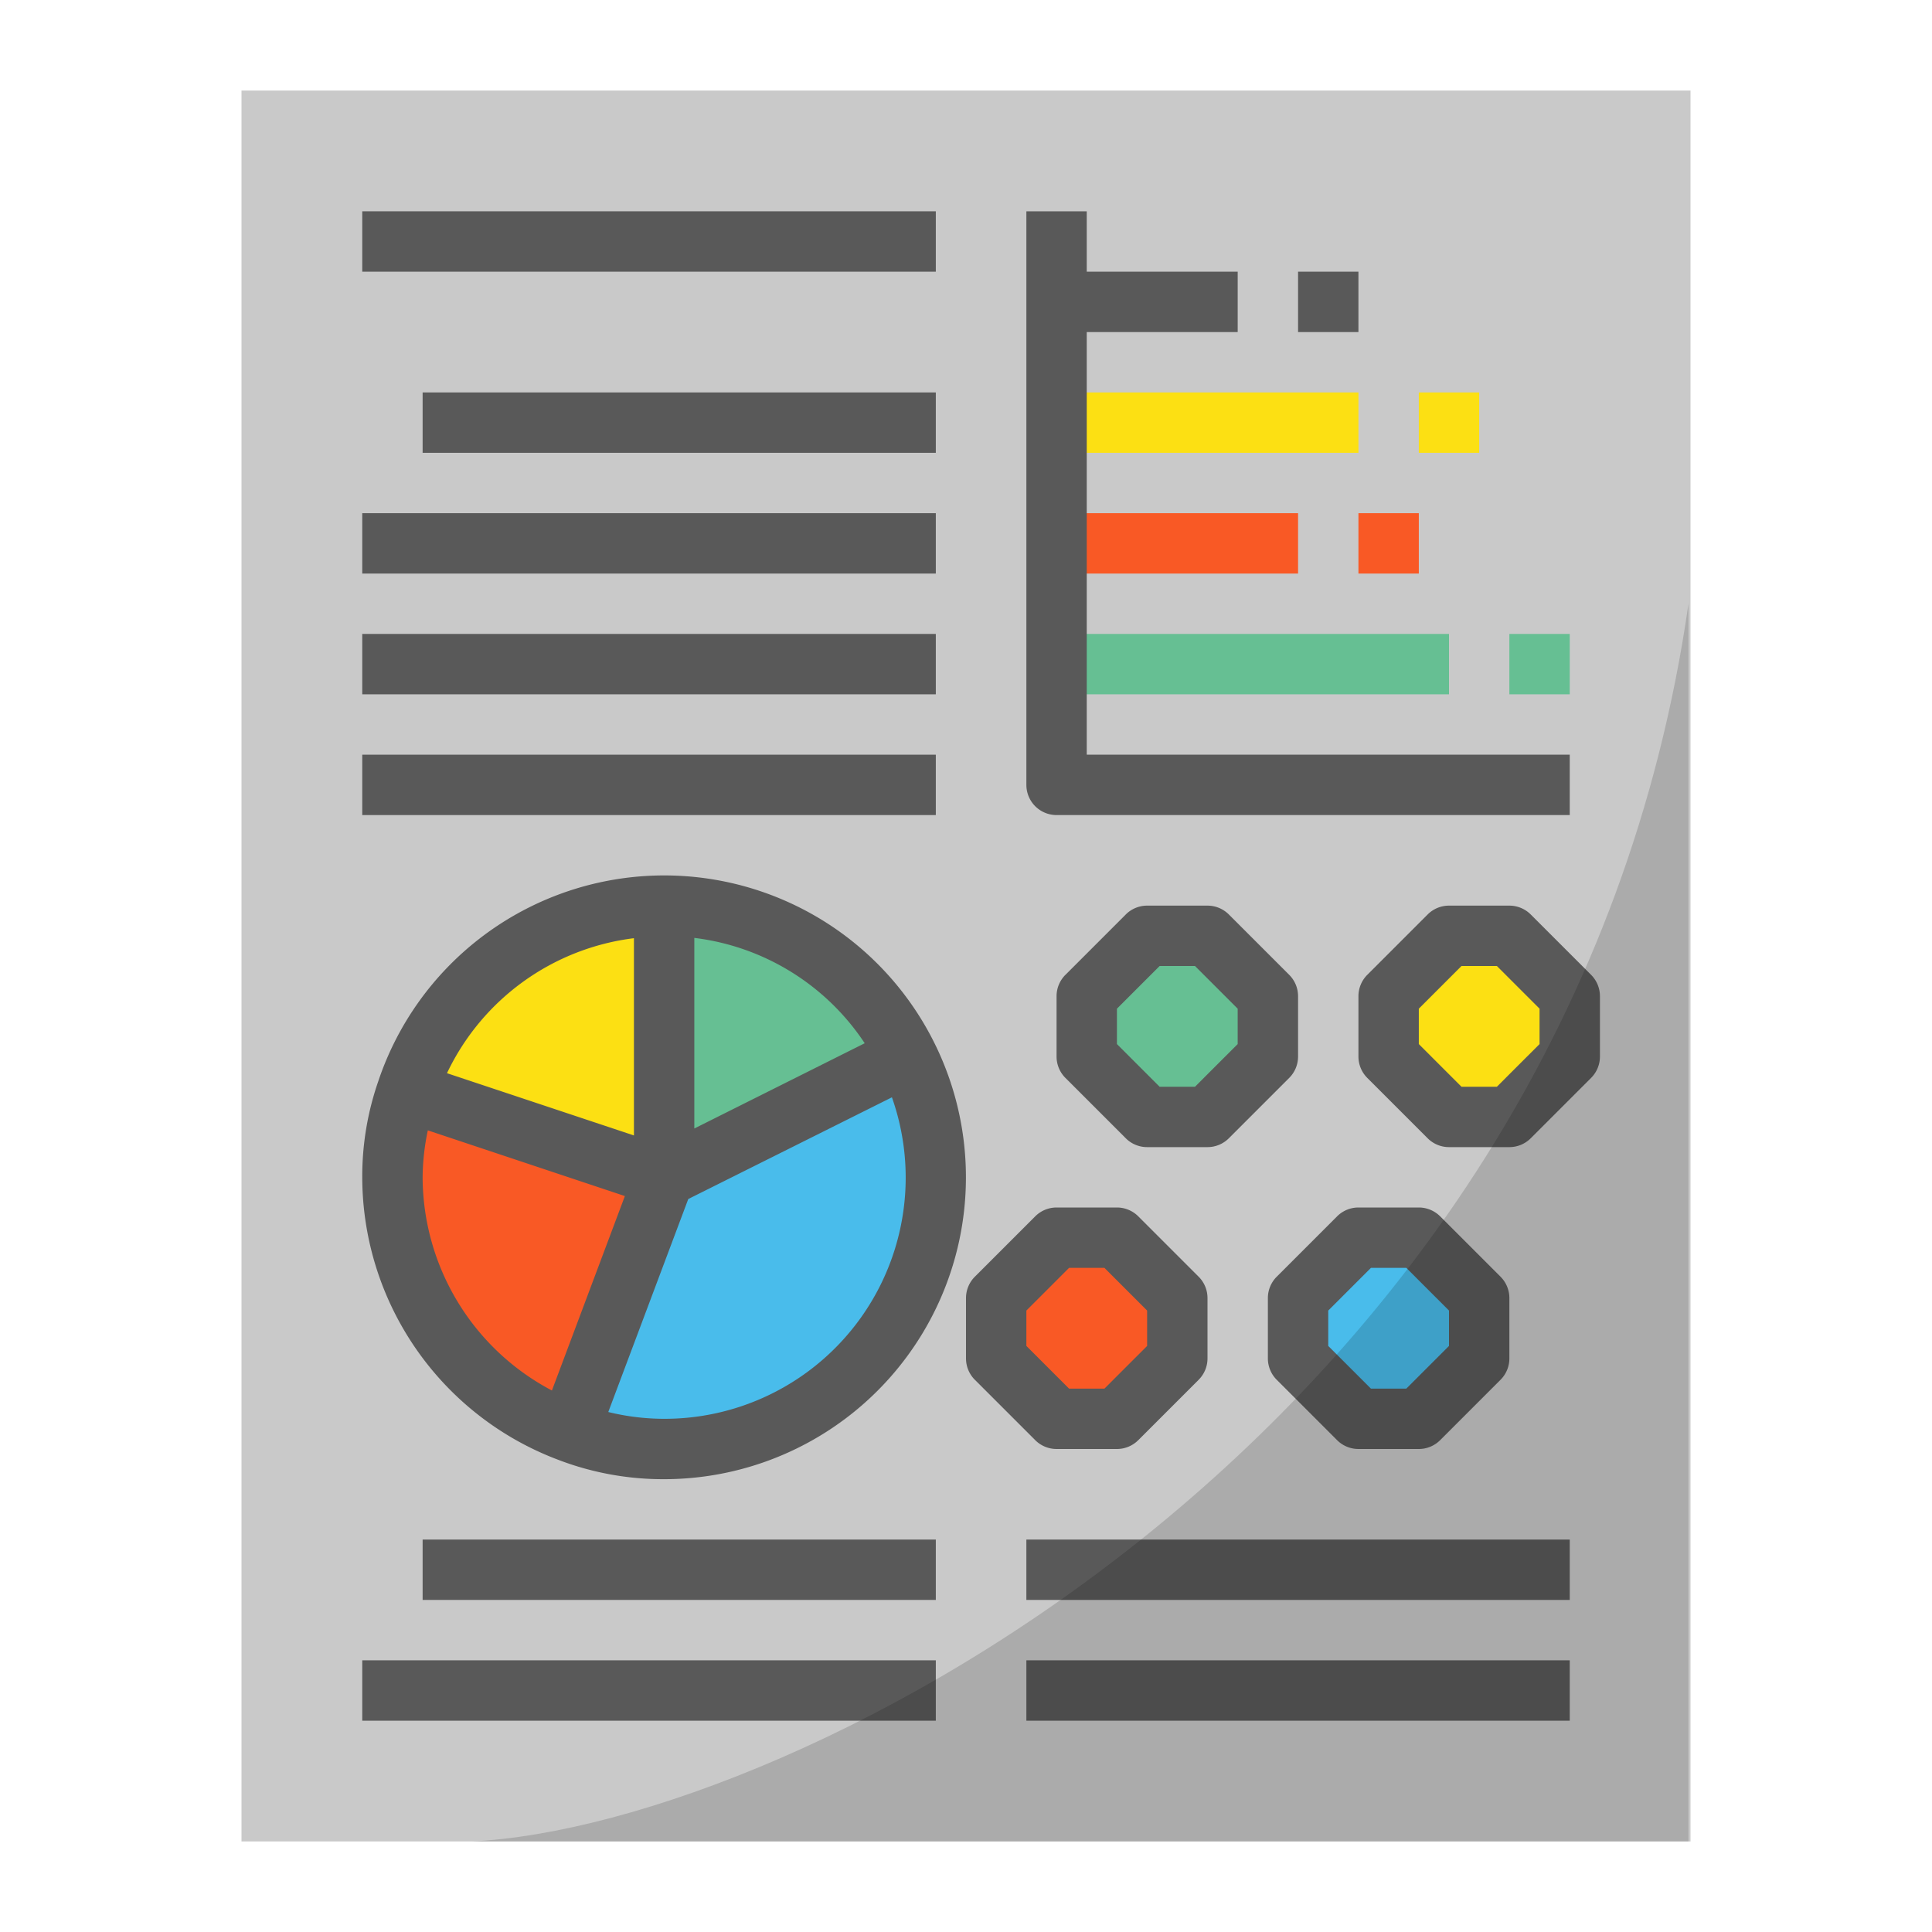 <?xml version="1.0" encoding="UTF-8" standalone="no"?><!-- icon666.com - MILLIONS OF FREE VECTOR ICONS --><svg width="1024" height="1024" xmlns="http://www.w3.org/2000/svg" id="flat" viewBox="0 0 64 64"><title>Business-chart-graph-paper-report-reports</title><rect x="8" y="3" width="48" height="58" style="fill:#c9c9c9"/><rect x="12" y="7" width="19" height="2" style="fill:#595959"/><rect x="14" y="13" width="17" height="2" style="fill:#595959"/><rect x="12" y="17" width="19" height="2" style="fill:#595959"/><rect x="12" y="21" width="19" height="2" style="fill:#595959"/><rect x="12" y="25" width="19" height="2" style="fill:#595959"/><rect x="14" y="51" width="17" height="2" style="fill:#595959"/><rect x="12" y="55" width="19" height="2" style="fill:#595959"/><rect x="34" y="51" width="18" height="2" style="fill:#595959"/><rect x="34" y="55" width="18" height="2" style="fill:#595959"/><rect x="35" y="9" width="6" height="2" style="fill:#595959"/><rect x="35" y="13" width="10" height="2" style="fill:#fce013"/><rect x="35" y="17" width="8" height="2" style="fill:#f95925"/><rect x="35" y="21" width="13" height="2" style="fill:#66bf93"/><rect x="43" y="9" width="2" height="2" style="fill:#595959"/><rect x="47" y="13" width="2" height="2" style="fill:#fce013"/><rect x="45" y="17" width="2" height="2" style="fill:#f95925"/><rect x="50" y="21" width="2" height="2" style="fill:#66bf93"/><path d="M52,27H35a1,1,0,0,1-1-1V7h2V25H52Z" style="fill:#595959"/><path d="M30.05,34.98A9,9,0,0,1,22,48a8.735,8.735,0,0,1-3.16-.58L22,39Z" style="fill:#49bceb"/><path d="M30.05,34.98,22,39V30A9,9,0,0,1,30.05,34.98Z" style="fill:#66bf93"/><path d="M22,30v9l-8.53-2.84A8.976,8.976,0,0,1,22,30Z" style="fill:#fce013"/><path d="M22,39l-3.16,8.42A8.982,8.982,0,0,1,13,39a8.633,8.633,0,0,1,.47-2.84Z" style="fill:#f95925"/><path d="M30.944,34.532a9.99,9.99,0,0,0-18.418,1.3A9.6,9.6,0,0,0,12,39a10.019,10.019,0,0,0,6.479,9.353A9.712,9.712,0,0,0,22,49a10,10,0,0,0,8.944-14.468Zm-2.3.027L23,37.383V31.069A7.914,7.914,0,0,1,28.645,34.559ZM21,31.079v6.534l-6.193-2.062A7.934,7.934,0,0,1,21,31.079ZM14,39a7.78,7.78,0,0,1,.172-1.555L20.7,39.621l-2.417,6.441A8.013,8.013,0,0,1,14,39Zm8,8a7.835,7.835,0,0,1-1.85-.225L22.8,39.719l6.746-3.369A7.989,7.989,0,0,1,22,47Z" style="fill:#595959"/><g id="_Group_" data-name="&lt;Group&gt;"><polygon points="52 33 52 35 50 37 48 37 46 35 46 33 48 31 50 31 52 33" style="fill:#fce013"/><polygon points="39 43 39 45 37 47 35 47 33 45 33 43 35 41 37 41 39 43" style="fill:#f95925"/><polygon points="49 43 49 45 47 47 45 47 43 45 43 43 45 41 47 41 49 43" style="fill:#49bceb"/><polygon points="42 33 42 35 40 37 38 37 36 35 36 33 38 31 40 31 42 33" style="fill:#66bf93"/><path d="M40,38H38a1,1,0,0,1-.707-.293l-2-2A1,1,0,0,1,35,35V33a1,1,0,0,1,.293-.707l2-2A1,1,0,0,1,38,30h2a1,1,0,0,1,.707.293l2,2A1,1,0,0,1,43,33v2a1,1,0,0,1-.293.707l-2,2A1,1,0,0,1,40,38Zm-1.586-2h1.172L41,34.586V33.414L39.586,32H38.414L37,33.414v1.172Z" style="fill:#595959"/><path d="M50,38H48a1,1,0,0,1-.707-.293l-2-2A1,1,0,0,1,45,35V33a1,1,0,0,1,.293-.707l2-2A1,1,0,0,1,48,30h2a1,1,0,0,1,.707.293l2,2A1,1,0,0,1,53,33v2a1,1,0,0,1-.293.707l-2,2A1,1,0,0,1,50,38Zm-1.586-2h1.172L51,34.586V33.414L49.586,32H48.414L47,33.414v1.172Z" style="fill:#595959"/><path d="M37,48H35a1,1,0,0,1-.707-.293l-2-2A1,1,0,0,1,32,45V43a1,1,0,0,1,.293-.707l2-2A1,1,0,0,1,35,40h2a1,1,0,0,1,.707.293l2,2A1,1,0,0,1,40,43v2a1,1,0,0,1-.293.707l-2,2A1,1,0,0,1,37,48Zm-1.586-2h1.172L38,44.586V43.414L36.586,42H35.414L34,43.414v1.172Z" style="fill:#595959"/><path d="M47,48H45a1,1,0,0,1-.707-.293l-2-2A1,1,0,0,1,42,45V43a1,1,0,0,1,.293-.707l2-2A1,1,0,0,1,45,40h2a1,1,0,0,1,.707.293l2,2A1,1,0,0,1,50,43v2a1,1,0,0,1-.293.707l-2,2A1,1,0,0,1,47,48Zm-1.586-2h1.172L48,44.586V43.414L46.586,42H45.414L44,43.414v1.172Z" style="fill:#595959"/></g><path d="M55.933,20V61H15.625C26.3,60.483,52,47.42,55.933,20Z" style="opacity:0.15"/></svg>